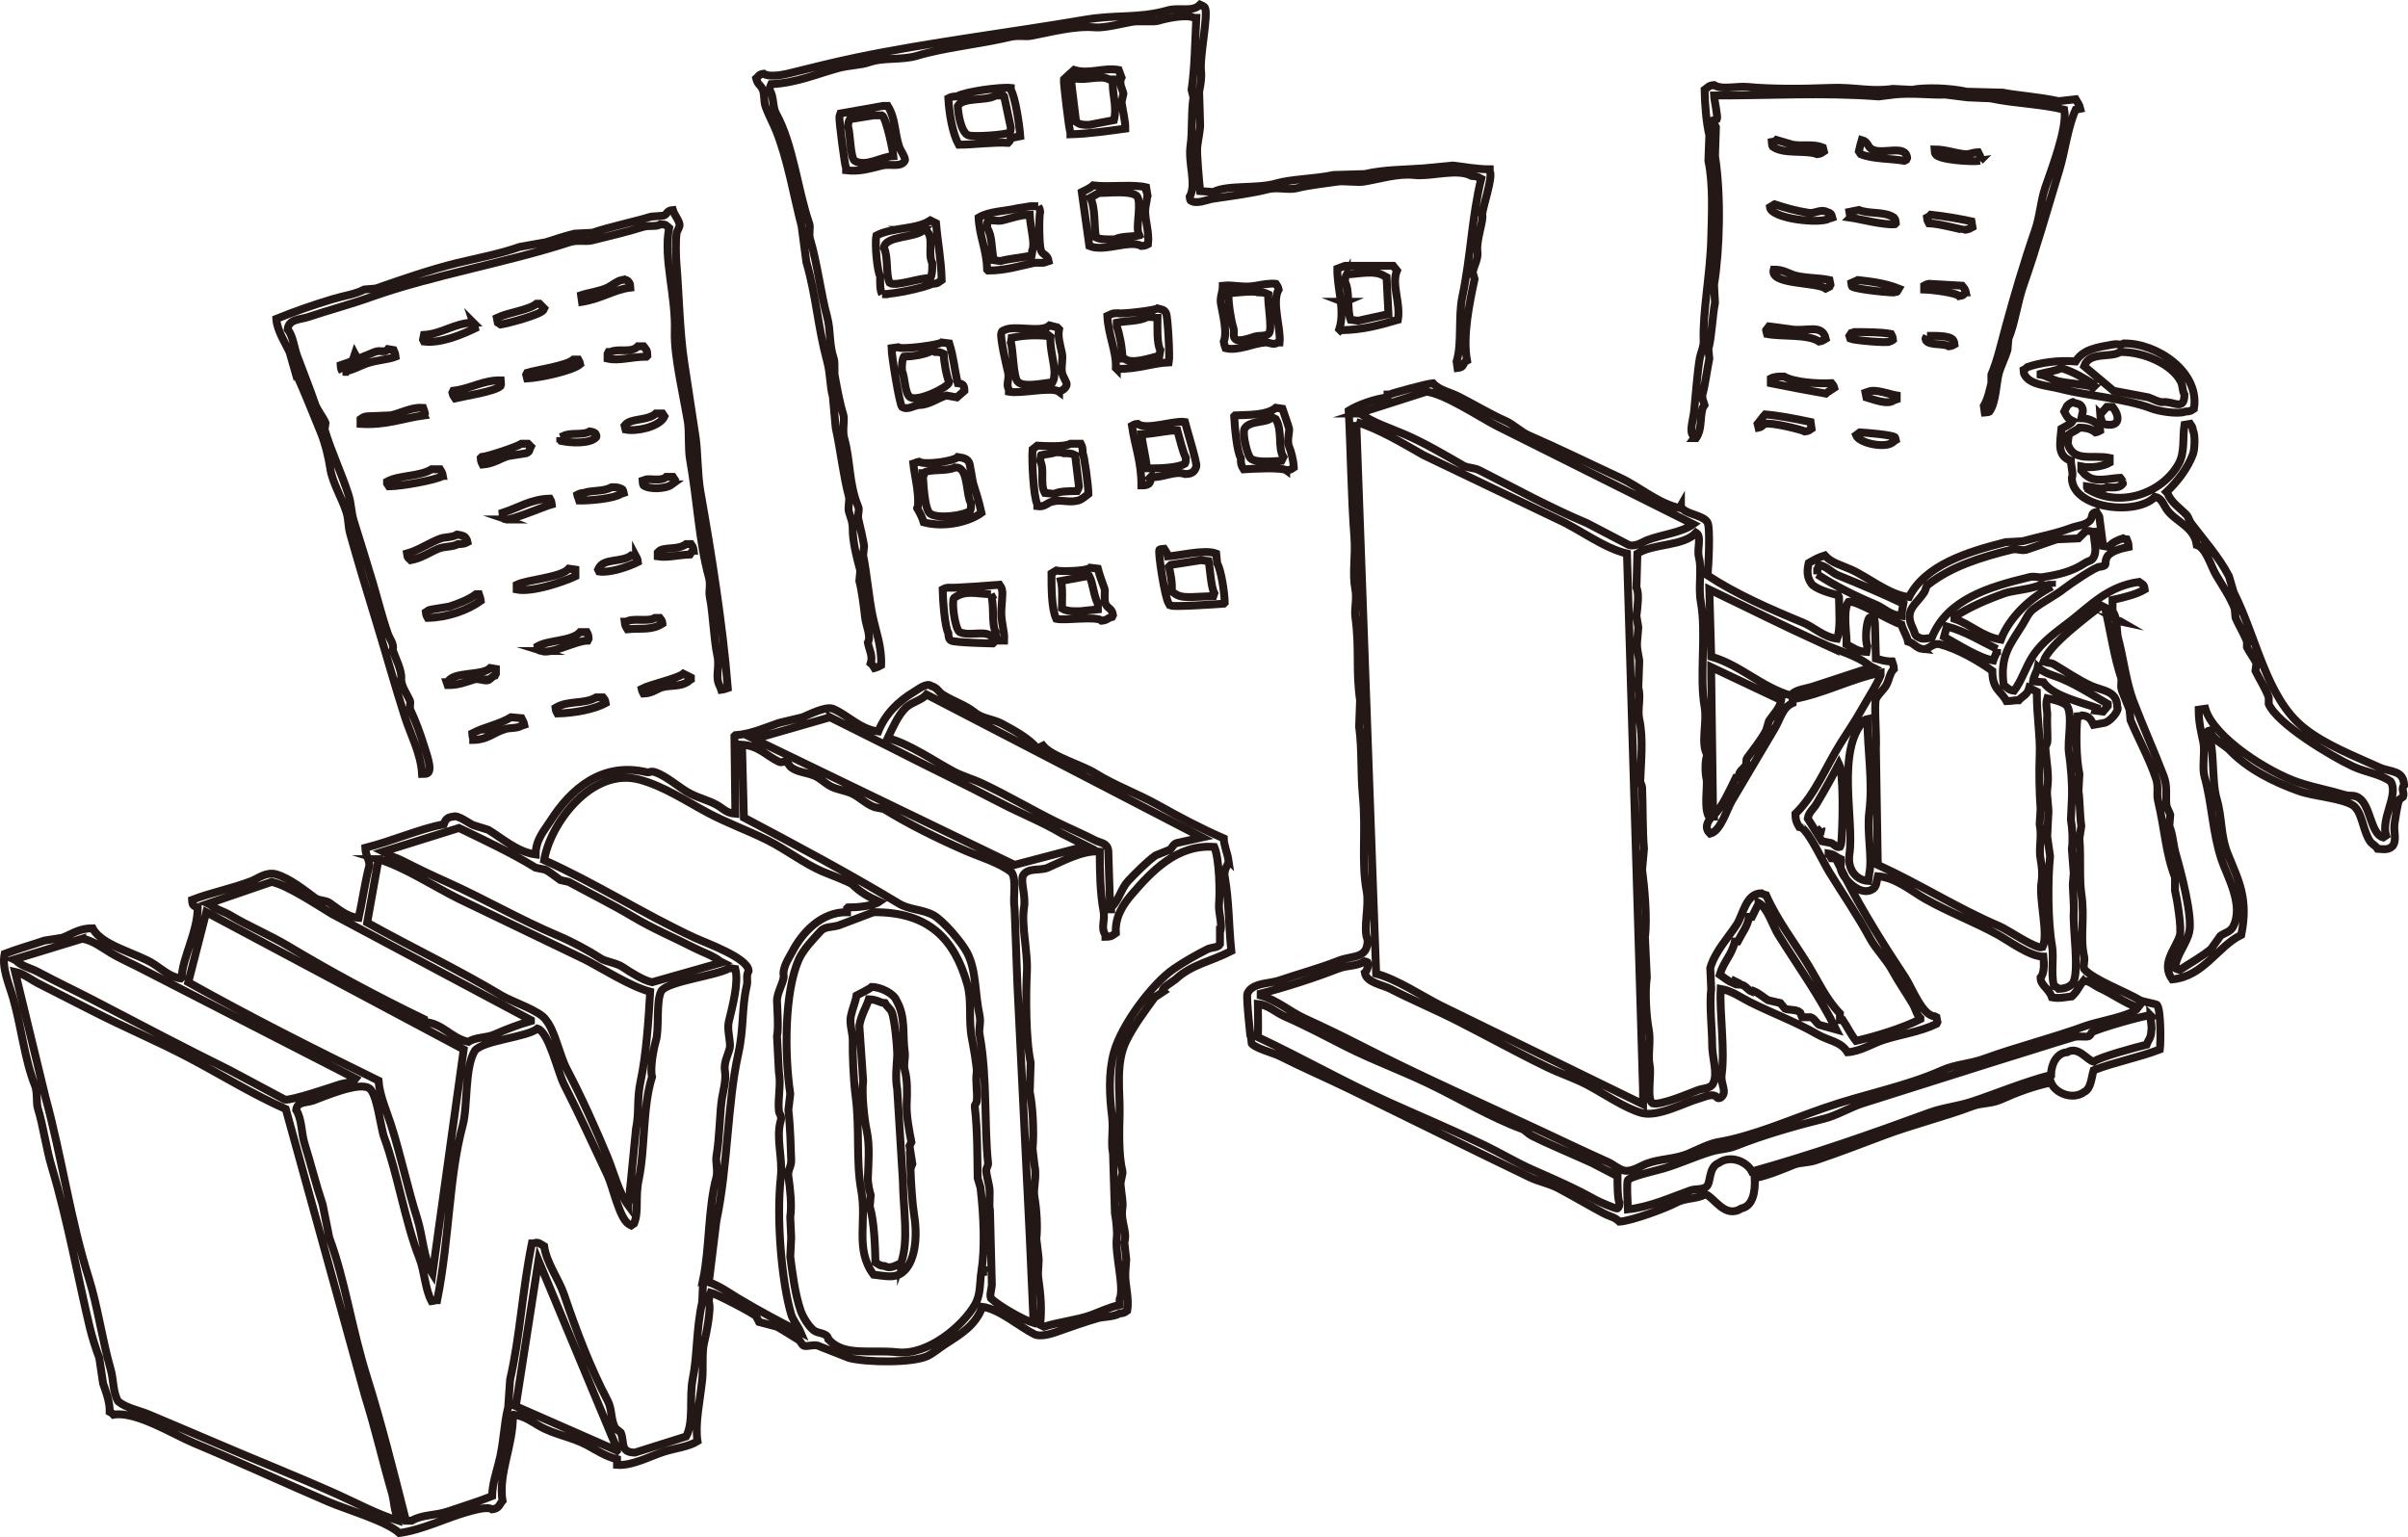 <?xml version="1.0" encoding="UTF-8"?><svg id="_レイヤー_2" xmlns="http://www.w3.org/2000/svg" viewBox="0 0 305.29 194.92"><defs><style>.cls-1{fill:none;fill-rule:evenodd;stroke:#231815;stroke-miterlimit:10;}</style></defs><g id="_レイヤー_1-2"><path class="cls-1" d="m97.07,13.55c.35.98.96,2.1,1.32,3,1.52,3.76,2.28,8.49,3.24,12.12.2,1.52.4,3.04.6,4.56,1.23,4.16,1.43,8.11,2.64,12.6.44,1.61.35,3.23.72,4.44.12,1.32.24,2.64.36,3.96.68,3.16.93,5.89,1.68,8.76.12.44-.16,1.4,0,1.92.2.69.49,1.26.48,2.16-.02,1.59.57,3.91.96,5.28-.04.44-.08.88-.12,1.32.33,1.25.57,3.25.72,4.56.12,1.11.81,2.47.36,3.24.12.83.68,1.69.36,2.64.21.17.34.37.48.6.37-.1.57-.21.84-.36.1-2.35-.66-4.24-1.08-6.24-.47-2.22-.73-5.44-1.2-7.68.04-.4.08-.8.12-1.2-.21-1.25-.42-2.05-.72-3.36-.14-.61.16-1.18,0-1.56-1.24-2.94-.98-5.82-1.8-8.76-.28-.99.1-2.34-.12-3-.42-1.29-.78-3.26-1.08-4.92-.09-.49.04-1.69-.12-2.16-.63-1.84-.37-3.56-.84-5.28-.82-3.02-1.27-6.91-2.16-9.84-.23-.75.09-1.45-.12-2.04-1.47-4.23-2.02-9.99-4.2-13.92-.48-.87-.25-2.21-.84-3,.07-.46.11-.39.24-.72,3.14-.13,5.91-1.34,8.52-2.04,1.34-.36,2.8-.36,3.84-.72,1.9-.67,4.15-.25,6.12-.84,3.48-1.05,7.81-1.44,11.88-2.4.93-.22,1.83,0,2.52-.12,2.51-.46,5.5-1.31,8.16-1.08,1.21.11,3.65-.54,4.8-.72.8-.12,2.66.06,3.24-.12.96-.3,3.57-.87,4.56-.36h.24c-.16,3.24-.2,6.42-.6,9.12.08.32.16.64.24.96-.3,1.9-.12,4.39-.36,6-.36,2.4.81,4.97-.12,6.6.03.27.04.35.12.48.78.51,2.04-.11,2.88-.24,2.15-.32,4.85-.66,6.96-1.2,1.15-.29,2.58.14,3.6-.12,1.56-.4,3.53-.59,5.16-.84.8-.12,2.57.13,3.36,0,1.84-.29,4.28-1.07,6.36-.84,2.25.25,5.43-.9,7.32.12.68.03.78.15,1.2.36-1.18,4.77-1.31,9.85-2.4,15-.52,2.48-.02,5.96-.72,8.16.04.28.08.56.12.84.98-.11.52-.62,1.2-.96-.57-3.06.32-7.38.96-10.32-.08-.28-.16-.56-.24-.84.14-.83.73-1.72.6-2.64-.2-1.39.86-4.18.6-4.68.07-1.02,1.42-4.83.96-5.52v-.24c-1.6,0-3.49-.34-4.68-.48-1.24.12-2.48.24-3.72.36-2.38.18-4.93.14-7.44.72-1.32.04-2.64.08-3.96.12-2.23.49-5.37.51-7.32,1.08-2.4.7-6.15.14-7.92,1.08-.56-.04-1.12-.08-1.68-.12-.11-1.16-.46-4.78-.36-5.64.1-.83.42-2.35.36-2.88-.04-1.36-.08-2.72-.12-4.08.18-.92.33-1.81.24-2.64-.21-1.82.98-7.25.48-8.04-.18-.19-.34-.25-.6-.36-1,1.02-2.6.3-4.08.72-3.78,1.07-6.46.5-10.56,1.2-9.56,1.63-19.89,2.89-29.04,4.8-2.96.62-5.83,1.35-8.64,2.04-.85.21-2.47.42-3,0-.67.09-.58.28-.96.6.2.77.46.76.72,1.2.43.72.18,1.58.48,2.4Z"/><path class="cls-1" d="m141.83,8.87c-1.96-.34-3.74.59-5.64,0-.45.41-.89.77-1.32,1.2-.04.26.64,6.3.84,6.72v.24c2.46-.07,4.91-.45,6.96-.72.01-.94-.31-2.19-.48-3.36.08-.36.16-.72.24-1.08-.08-.45-.64-1.3-.24-2.04-.12-.32-.24-.64-.36-.96Zm-.6,6.36c-1.04.2-2.08.4-3.12.6-.86.03-1.24-.05-1.68-.36-.2-1.64-.4-3.28-.6-4.92.04-.16.08-.32.12-.48.27-.03.35-.04.48-.12,1.24.29,3.1-.47,4.2.12h.48c-.21,1.51.57,3.39.12,5.16Z"/><path class="cls-1" d="m214.79,55.55h.24c.79-1.18.43-2.27.84-3.84.08-.12.16-.24.24-.36-.07-.31-.41-.84-.24-1.44.3-1.08.56-3.08.84-4.44-.04-.4-.08-.8-.12-1.2.43-1.57.51-4.21.84-5.88-.04-.76-.08-1.52-.12-2.28.72-4.48.9-11.36.12-16.32.04-1.24.08-2.48.12-3.72-.05-.16-.35-.27-.24-.72v-.12c.12-.04.24-.08.36-.12.15-.33-.33-2.37-.36-3,6.87.02,13.87-.42,20.88.12.64-.08,1.28-.16,1.92-.24,2.3-.26,5.01.1,6.48,0,.96.12,1.92.24,2.88.36.96.04,1.92.08,2.88.12,3.07.66,6.46.7,9.36,1.44.44,2.33-1.71,7.78-2.4,9.84-.65,1.97-.65,3.59-1.32,5.52-1.36,3.92-2.62,8.2-3.72,12.24-.61,2.24-1.02,4.15-1.8,6v1.08c-.22.87-.44,2.02-.96,2.88.04.28.08.56.12.84.3-.02.45-.03.6-.12.86-1.26.83-3.59,1.2-4.92.23-.81.81-1.98,1.08-2.88.04-.48.08-.96.12-1.44.78-1.8,1.16-4.68,1.92-6.84,1.62-4.58,3.03-9.62,4.56-14.64.67-2.2,1.04-5.35,2.04-7.56.2-.04.4-.08.6-.12-.12-.52-.37-.79-.6-1.2-.72.08-1.44.16-2.16.24-2.56-.56-5.2-.71-7.08-1.08-1.52-.04-3.04-.08-4.56-.12-2.13-.47-5.23-.57-6.96-.24-.8-.04-1.6-.08-2.4-.12-2.92.42-4.85-.26-8.04-.12-3.64.15-7.48.15-10.32-.12-1.54-.15-3.29.41-4.32-.24-.74.06-.75.3-1.2.6.03,1.85.23,4.28.6,5.76-.04,1.08-.08,2.16-.12,3.24.65,3.05.43,7.01.36,9.84-.11,4.51-1.1,9.29-.96,13.08.02.66-.4,1.58-.48,2.04-.32,1.88-.51,4.58-.72,6.72-.09.97-.57,2.46-.24,3,.08.16.16.32.24.48Z"/><path class="cls-1" d="m121.31,12.23c-.57,0-.76.07-1.08.24.12,2.03.54,4.47,1.32,5.88,1.84,0,4.42-.35,6.24-.24.23-.26.26-.15.36-.6.4-.08.8-.16,1.2-.24-.09-1.3-.63-5.02-1.2-5.88v-.24c-1.28-.14-5.78.46-6.84,1.08Zm6.72,4.56c-.49.32-4.58.61-5.28.36-.93-.38-1.31-2.87-1.32-3.72.72-1.16,3.64-.58,4.8-1.32h.96s.08.08.12.12c.28,1.32.56,2.64.84,3.96-.02.3-.03.45-.12.6Z"/><path class="cls-1" d="m111.83,20.99c1.03-.26,2.39.28,2.88-.6.19-.31-.58-1.35-.72-1.8-.61-1.93-.43-3.51-1.44-5.16h-.6c-1.8.32-3.6.64-5.4.96-.04.12-.08.24-.12.36-.11.34.7,6.38.84,6.6v.24c1.68.2,2.91-.19,4.56-.6Zm-4.08-5.88c1-.16,2-.32,3-.48h1.08c.51.25,1.4,4.55,1.44,5.16-1.54.07-3.51,1.45-4.92.6-.56-.39-.56-3.72-.84-4.32.02-.54.08-.65.24-.96Z"/><path class="cls-1" d="m231.23,19.19c-.04-.16-.08-.32-.12-.48-1.26-.5-2.47-.14-3.84-.36-.68-.2-1.36-.4-2.04-.6-.25.28-.18.15-.6.24.02.3.03.45.12.6,1.41,1.02,4.12.39,5.64.96.54-.07.51-.15.84-.36Z"/><path class="cls-1" d="m241.67,20.27c.04-.08.08-.16.12-.24-.16-1.78-3.08-.37-4.44-1.08-.61-.32-.49-.98-1.32-1.2-.12.39-.23.9-.36,1.44.08.12.16.24.24.36,1.58.64,3.75.53,5.52.84.08-.04.16-.08.24-.12Z"/><path class="cls-1" d="m251.03,20.39s.08-.08.12-.12c-.07-.53-.18-.59-.36-.96-.82.03-1.06.3-1.68.24-1.28-.12-2.41-.59-3.84-.6.02.3.03.45.12.6.39.73,4.59,1,5.64.84Z"/><path class="cls-1" d="m145.43,24.47c-.04-.24-.08-.48-.12-.72-1.77-.42-4.66.02-6.72-.24-.37.36-.96.59-1.44.84.32,2.28.64,4.56.96,6.84,1.92.81,5.13-.84,6.6,0,.5-.03.55-.09.84-.24.17-1.54-.38-2.92-.36-4.2.01-.81.39-1.86.24-2.28Zm-1.08,5.16v.24c-.62.15-2.18.05-3,.48-.88.02-1.86.04-2.4-.24-.28-1.54-.04-3.72-.72-5.04.36-.2.72-.4,1.08-.6,1.27.02,3.89-.34,4.8.36.7.77-.14,3.9.24,4.8Z"/><path class="cls-1" d="m231.95,27.71c.12-.04.24-.08.36-.12-.12-.51-.26-.58-.72-.72-.75-.4-1.48.25-2.28.12-1.7-.27-2.91-.62-4.32-1.08-.2.12-.4.24-.6.36.17,1.46,6.29,2.16,7.56,1.44Z"/><path class="cls-1" d="m131.63,26.15h-.96c-.52.08-1.04.16-1.56.24-1.77.42-3.72.39-5.04,1.2.09,2.34,1.04,4.12,1.08,6.6.04.04.08.08.12.12,2.29-.02,3.93-.58,5.76-.96.53-.11,1.18.08,1.56-.12.12-.04.24-.08.36-.12-.15-.87-.69-.71-.96-1.32-.28-.63-.27-4.52-.12-4.92-.05-.45-.09-.44-.24-.72Zm-.72,5.52c-.04.24-.08.48-.12.72-1.1.27-3,.42-3.96.72-.28-.04-.56-.08-.84-.12-.32-1.51-.18-3.14-.84-4.08,0-.38,0-.75.12-.96.28-.11,1.19.15,1.8,0,1.18-.29,2.25-.7,3.48-.72.07,1.54.68,3.53.36,4.44Z"/><path class="cls-1" d="m37.43,47.15c1.13,2.38,2.23,5.26,3.24,7.68.56,1.35,1.04,3.39,1.2,4.56.24,1.75,1.52,3.86,2.04,5.52.33,1.06.19,1.73.48,2.76,1,3.55,2.05,7.06,3.24,10.92,1.22,3.95,2.4,8.24,3.72,12.36.7,2.19,2.01,4.57,2.16,7.2.33,0,.55-.02.72-.12.62-.45-.2-2.56-.48-3.48-.44-1.43-1.07-3.16-1.68-4.44-.24-.51.06-.91-.12-1.32-.26-.61-1.16-1.86-1.08-2.76.09-1.01-.75-2.61-1.08-3.6.21-.77-.36-1.36-.6-2.04-.77-2.19-1.29-4.36-1.92-6.48-.8-2.71-1.7-5.53-2.4-7.8-.4-1.29-.3-2.19-.72-3.48-.87-2.65-2.2-5.5-3-8.16.04-.28.08-.56.12-.84-.26-.67-1.06-1.64-1.32-2.4-.75-2.18-1.54-4.1-2.28-6.12-.41-1.13-.51-2.49-1.2-3.36.14-1.31,1.56-1.2,2.64-1.56,2.44-.82,5.31-1.59,7.92-2.52,7.75-2.76,17.11-4.33,25.2-6.96,1-.33,2-.01,2.88-.24,1.75-.45,4.39-1.05,6.36-1.68.85-.27,1.72.03,2.28-.36.77.03.69.16,1.08.48-.75,3.96.87,8.42.72,13.2-.09,3.07,1.07,7.82,1.68,11.52.15.94.03,3.37.24,4.56.95,5.35,1.13,10.31,2.4,15,.29,1.06-.05,1.69.12,2.52.43,2.1.49,5.22.96,7.44.34,1.59-.38,2.68.36,3.96.04.12.08.24.12.36.48-.06.47-.13.84-.24-.64-8.05-2.1-17.16-3.48-24.96-.36-2.02-.34-5.2-.6-6.84-.49-3.12-.99-6.6-1.44-9.48-.58-3.68-.7-9.22-.96-12.12-.12-1.35-.15-3.43,0-4.32.04-.23.44-.74.36-1.08-.15-.68-.61-1.06-.84-1.8-.86.08-.64.52-1.2.72-.52.04-1.04.08-1.56.12-2.32.7-5.13,1.26-7.44,2.04-.76.04-1.52.08-2.28.12-1.19.29-2.48.72-3.6,1.08-1.12.2-2.24.4-3.36.6-2.5.89-5.28,1.4-7.92,2.04-3.36.81-7.22,2.16-10.32,3.24-.48.04-.96.08-1.44.12-1.18.61-2.52.77-3.96,1.2-2.53.76-4.84,1.57-7.2,2.52.1,1.5,1.12,3.02,1.68,4.2.24.84.48,1.68.72,2.52Z"/><path class="cls-1" d="m234.59,27.59c1.08.15,4.21.97,5.64.84.04-.04.08-.08.12-.12-.04-.43-.05-.49-.24-.72-1.17-.81-3.08-.42-4.44-.96-.4.08-.8.16-1.2.24.04.24.08.48.12.72Z"/><path class="cls-1" d="m249.95,28.07c-1.72-.36-3.31-.64-5.16-.84-.16.19-.25.24-.48.36.05.45.09.44.24.72,1.26.03,4.37.87,4.44.84.61-.04.69-.16,1.08-.36-.04-.24-.08-.48-.12-.72Z"/><path class="cls-1" d="m111.83,37.31c1.72-.02,5.35-.85,6.36-1.32.77-.03.77-.19,1.2-.48-.07-2.64-.51-4.76-.72-7.2-.24-.12-.48-.24-.72-.36-1.82,1.2-4.81.84-6.84,1.92-.23,1.11.12,4.55.48,5.16-.02.85-.03,1.76.24,2.28Zm5.28-8.16c.23.05.24.05.36.12.98.86.11,2.86.72,4.08.02.77,0,1.47-.24,1.92-1.38-.07-4.38,1.12-5.16.6-.51-1.09-.16-3.31-.72-4.44.14-1.6,4-1.21,5.04-2.28Z"/><path class="cls-1" d="m169.91,41.87c2.89-.03,4.95-.64,7.32-1.32.36-2.16-.85-4.49-.12-6.24-.16-.2-.32-.4-.48-.6h-6.12c-.32.12-.64.24-.96.36-.05,2.48,1.03,5.24.24,7.68.04.04.08.08.12.12Zm.84-7.08c1.48-.04,3.57-.6,4.8.24.08.04.16.08.24.12.08,1.56.16,3.12.24,4.68-1.28.28-2.56.56-3.84.84-.32-.04-.64-.08-.96-.12-.48-1.26-.08-3.78-.72-4.8.02-.54.08-.65.24-.96Zm-.24,3.48c-.21.09-.16.08-.36,0h.36Z"/><path class="cls-1" d="m227.15,34.79c-.65-.26-1.17-.6-2.28-.6-.53,1.95,5.33,1.53,6.6,2.4.16-.08.32-.16.48-.24.04-.08.08-.16.12-.24-.04-.2-.08-.4-.12-.6-1.29-.3-3.53-.21-4.8-.72Z"/><path class="cls-1" d="m78.83,35.51c-.6.12-1.29.71-1.8.96-.95.46-2.4.64-3.36.96.04.28.08.56.12.84,2.45-.38,4.1-1.57,6.12-1.8-.02-.3-.03-.45-.12-.6-.19-.29-.39-.48-.96-.36Z"/><path class="cls-1" d="m240.59,36.83c.04-.08.08-.16.12-.24-1.62-.65-3.45-.89-5.16-1.08-.21.13-.64.26-.84.36.03.27.04.35.12.48.65.38,5.35.83,5.52.72.28-.17.07.04.24-.24Z"/><path class="cls-1" d="m160.31,43.43c.68-.07,1.12.41,1.68,0h.24c.18-1.82-1.03-5.15-.12-6.72-.1-.44-.17-.42-.36-.72-.62-.09-1.74.09-2.52.24-1.64.31-2.79-.16-4.2,0,0,.85-.38,1.44-.24,2.28.22,1.29.85,3.64.36,4.8.06.48.13.47.24.84,1.57.37,3.33-.56,4.92-.72Zm-.84-6.36c.63,0,.96.05,1.32.24-.09,1.15.52,4.25.12,4.92-.29.48-1.35.27-1.92.48-.5.18-1.78.61-2.28.36-.53-.38-.13-.84-.36-1.56-.27-.84-.64-2.99-.6-4.32.79-.06,3.26-.36,3.72-.12Z"/><path class="cls-1" d="m249.23,37.07c-.05-.23-.05-.24-.12-.36-.13-.26-.21-.27-.36-.48-1.4-.08-2.8-.16-4.2-.24-.38.08-.35.11-.6.24v.48c1.07.03,4.08.41,4.44.84.61-.09.49-.2.84-.48Z"/><path class="cls-1" d="m68.03,38.51c-1,.82-3.55,1.09-5.04,1.8.04.2.08.4.12.6.12.08.24.16.36.24.83-.12,4.89-1.19,5.4-1.8.04-.08.08-.16.12-.24-.2-.2-.4-.4-.6-.6h-.36Z"/><path class="cls-1" d="m141.59,46.79c2.95-.01,4.35-.74,6.6-.84.14-.7-.13-5.83-.36-6.24-.22-.48-.56-.45-1.08-.6-.44.28-4.75.76-5.04.6-.79,0-.84.16-1.32.36.12,2.45,1.19,4.56,1.08,6.6.04.04.08.08.12.12Zm0-5.88c1.01-.22,3.01-.17,3.84-.72.4,0,.85-.01,1.08.12h.24c-.01,1.18-.09,3.35.36,4.08-.04.24-.08.48-.12.72-1.15.28-3.52,1.14-4.44.36h-.24c-.05-1.52-.36-3.05-.72-4.08v-.48Z"/><path class="cls-1" d="m59.99,40.91c-2.39.05-3.89,1.41-6.24,1.56-.04.2-.08.4-.12.6.04.08.08.16.12.24,2.23.26,4.98-.96,6.48-1.68-.05-.23-.05-.24-.12-.36-.04-.12-.08-.24-.12-.36Z"/><path class="cls-1" d="m134.27,49.67c.45-.16.79-.39.96-.84.1-.32-.51-1.02-.6-1.68-.11-.78.17-1.61,0-2.4-.24-1.11-.54-2.01-.36-3-.08-.08-.16-.16-.24-.24-.32-.08-.64-.16-.96-.24-1.09,1.01-4.4-.11-5.76.6-.34.16-.2.02-.36.36-.19.56.68,4.28.84,4.92.24.94-.3,1.53.12,2.28v.24c1.6.29,5.45-.68,6.36,0Zm-6-6.84c1.49-.3,2.85-.38,4.44-.24v-.24c.16.12.32.24.48.36-.16,1.35.64,3.92.48,4.8-.02.54-.08.65-.24.96-1.19.13-3.52.67-4.32,0-.67-.36-.66-4.35-.96-5.04.04-.2.08-.4.12-.6Z"/><path class="cls-1" d="m223.91,41.87c.04.16.08.32.12.48,1.88.36,5.19-.01,6.6.96.46-.08.53-.18.84-.36-.44-1.97-2.54-.83-4.44-1.2-.92-.12-1.84-.24-2.76-.36-.11.14-.24.34-.36.48Z"/><path class="cls-1" d="m239.63,43.31c.25-.12.18-.11.36-.24-.05-.45-.09-.44-.24-.72-1.28-.25-3.2-.24-4.68-.24-.12.07-.12.07-.36.12-.08.12-.16.24-.24.36.04.12.08.24.12.36.48.19,4.61.59,5.04.36Z"/><path class="cls-1" d="m244.31,42.59c-.15.3-.27.27-.12.6.44.64,2.22.31,2.88.72.45-.05.44-.09.72-.24-.03-.27-.04-.35-.12-.48-.38-.73-2.59-.58-3.36-.6Z"/><path class="cls-1" d="m116.63,51.35c1.17-.02,2.34-.91,3.36-1.2.44.08.88.16,1.32.24.32-.28.64-.56.96-.84-.02-.74-.18-.87-.84-.96-.48-2-.5-3.18-1.08-5.04-.32-.04-.64-.08-.96-.12-.36.31-5.16.96-5.52.6-.28.04-.56.08-.84.12.02,1.1,1,7.02,1.32,7.44.74.48,1.5-.22,2.28-.24Zm-2.04-6.12c1.1-.04,2.63-.25,3.48-.72.27.03.35.04.48.12.57,0,.76.07,1.08.24.03.81.38,2.97.72,3.6-.15.66-3.93,2.48-4.92,1.92-.75-.4-.68-2.59-1.08-3.36-.02-.74.01-1.37.24-1.8Z"/><path class="cls-1" d="m263.15,45.83c-2.2-.18-4.48.15-6.12.72-.21.16-.21.23-.48.36.02.3.03.45.12.6.72,1.33,2.81,1.35,4.56,1.8,3.64.94,8.12,1.18,11.64,2.52.85.32,3.29.73,4.2.36.67-.02.71-.12,1.08-.36.78-4.68-4.7-8.34-8.88-8.28-.51.29-.74.01-1.32.12-2.13.38-3.84.62-4.8,2.16Zm2.28,3.24c-1.42-.38-3.17-.44-4.44-.72-.75-.17-1.51-.71-2.28-.84v-.12c.71-.2,1.93-.34,2.64-.72,1.72.57,2.74,1.23,4.08,2.04v.36Zm3.36-4.44c3.11-.02,6.57,1.6,7.68,3.72.3.57.18,1.15.48,1.68-.03,2.16-1.38.81-2.76.96-.45.05-1.3-.43-1.8-.6-1.48-.28-2.96-.56-4.44-.84-1.24-1.04-2.48-2.08-3.72-3.12.65-1.91,3.41-1.01,4.56-1.8Z"/><path class="cls-1" d="m80.87,43.91c-.81.92-2.45.22-3.48.72h-.24c-.04.08-.08.16-.12.24v.6c1.44.33,3.04-.24,4.92-.24.04-.04.08-.08.12-.12-.01-.81-.17-.77-.48-1.2h-.72Z"/><path class="cls-1" d="m43.43,47.15c1.14-.13,2.17-.76,3.12-1.08,1.3-.44,2.62-.46,3.6-.84-.05-.45-.11-.54-.24-.84-.24-.04-.48-.08-.72-.12-.41.55-.97.06-1.68.36-1.29.54-2.99,1.24-4.32,1.68.03.5.08.55.24.84Z"/><path class="cls-1" d="m44.99,44.87c-.04.12-.08.24-.12.36.04-.04.08-.08.12-.12.21-.11.11-.03,0-.24Z"/><path class="cls-1" d="m72.71,45.59c-.93.81-4.72,1.32-5.88,1.68-.04.08-.08.16-.12.24.04.16.08.32.12.48,1.64-.09,5.74-.96,6.72-1.8-.08-.38-.11-.35-.24-.6h-.6Z"/><path class="cls-1" d="m232.55,49.19c-.12-.41-.16-.33-.36-.6-1.78.09-4.66-.09-6-.84-.72-.02-1.27.02-1.68.24v.6c2.42.48,4.44.88,6.96,1.32.29-.26.77-.5,1.08-.72Z"/><path class="cls-1" d="m57.35,49.79c.1.44.17.42.36.72,1.2-.29,5.07-.87,5.76-1.56.1-.2.02-.31,0-.72-2.24-.03-3.75,1.05-6,1.32-.04.08-.08.16-.12.24Z"/><path class="cls-1" d="m304.79,99.59c-.03-1.97-1.73-1.65-3.12-2.28-3.33-1.51-6.9-2.88-9.6-5.04-4.75-3.81-5.95-11.36-8.88-17.16-.2-.68-.4-1.36-.6-2.04-1.26-2.44-3.21-4.61-4.8-6.72-.24-.32-.32-.79-.6-1.08-.81-.84-1.96-1.57-2.4-2.76-.04-.04-.08-.08-.12-.12,1.33-1.25,2.67-2.96,3.36-4.8.23-.62.29-2.49,0-3-.07-.54-.15-.51-.36-.84-.24.04-.48.08-.72.12-.25,1.6.07,3.48-.72,4.92-2.05,3.74-7.44,5.7-11.52,3.24-.04-.08-.08-.16-.12-.24v-.12c.7.08,1.84.51,2.52.12.98.05,1.67.09,2.04-.48.09-.08.01,0,0-.12-.12-.41-.16-.33-.36-.6-1.34.06-3.09.63-4.2-.24-.35-.19-.46-.46-.72-.72v-.48c1.26.26,2.86-.05,3.6-.48v-.6c-2.05-.44-4.51.58-5.28-1.68-.11-.19.13-1.23.12-1.32.43-.32.94-.48,1.32-.84.94,0,1.52.19,2.04.6.37-.08.35-.11.6-.24-.06-1-1.38-1.55-2.4-1.56.09-.49.31-.94.12-1.32-.27-.63-.63-.42-1.2-.72-.33.12-.5.26-.72.48-.12.24-.24.48-.36.72.32.62.43.89,1.08,1.2-.23.39-1.06.73-1.44.96-.15,1.76-.61,3.44,1.2,4.08.03.8.34,1.72.12,2.16,0,3.87,8.16,4.89,10.56,2.4.85.21,1.01.92,1.44,1.56,1.06,1.59,3.54,2.22,3.84,4.56,1.18.37,1.8,2.69,2.4,3.72.75,1.27,1.84,2.88,2.4,4.32.04.4.08.8.12,1.2.37.87,1.11,2.09,1.44,3v.72c.24.52.98,1.51,1.2,2.04-.04.32-.08.64-.12.96.47.97,1.31,2.29,1.68,3.36v.84c1.07,2.52,7.95,6.65,10.68,7.92,1.6.75,3.43.93,4.8,1.92,1.01,1.71-1.27,4.64-.6,6.84-.12.08-.24.16-.36.24-1.62-.4-1.58-4.1-3.12-5.04-.67-.41-1.06-.13-1.8-.36-1.87-.57-3.79-.91-5.76-1.56-3.83-1.27-10.78-5.65-11.88-9.36-.28.04-.56.08-.84.12,0,1.7.35,2.93.6,4.2.22,1.1-.17,3.15.12,4.2.99,3.55,1.02,7.09,2.16,10.56.71,2.15,2.97,5.92,1.44,8.64-.31.55-1.04.71-1.56,1.08-.4.56-.8,1.12-1.2,1.68-1.26,1.02-2.55,1.72-3.96,2.64-.37-.08-.35-.11-.6-.24.2-1.75,1.42-2.95,1.8-4.56.47-1.96-1.09-7.79-1.68-9.84-.38-1.31-.38-2.53-.84-3.6.04-.48.08-.96.12-1.44-.07-.27-.44-.87-.48-1.2-.15-1.2.17-2.34-.36-3.72-1.22-3.17-2.61-6.25-3.84-9.48-.92-2.4-1.32-5.77-1.92-7.92-.27-.97-.03-2.62-.72-3.48v-1.44c1.49-.32,3.04-.71,4.08-1.32-.09-.72-.29-.63-.72-.96-3.9.53-6.16,2.98-8.64,4.92-1.75,1.36-3.58,2.58-4.8,4.44-.92,1.39-1.43,3.17-2.4,4.44-.73-.09-.86-.4-1.32-.72-.51-3.78.85-5.16,2.4-7.68.41-.66.73-1.46,1.32-1.92,1.25-.98,2.71-1.66,3.96-2.64.62-.49,4.11-2.9,4.56-2.76,1.09-.19.42-.37.84-1.2.37-.74,1.8-1.13,2.76-1.32-.03-.56-.1-.61-.24-.96-.27-.03-.35-.04-.48-.12-.67.21-1.41.56-1.8,1.08-.24-.04-.48-.08-.72-.12-.16-1.24-.32-2.48-.48-3.72-.14-.33-.22-.29-.36-.6-.71.17-.43.42-.72.96-.45.72-1.65.75-2.52,1.08-1.88.72-4.2,1.14-6.12,1.68-.72.04-1.44.08-2.16.12-4.87,1.23-10.19,2.9-12.24,6.96-2.44-.23-5.29-2.58-7.32-3.48-1.23-.55-2.54-.86-3.36-1.8-.89.28-1.25.51-2.04.96-.21.89-.27,1.79.36,2.64.53.67,2.44,1.23,3.36,1.44.04.08.08.16.12.24.01,1.67.23,4.01-.24,5.28-1.71-.2-2.94-1.47-4.32-2.04-4.18-1.72-8.5-3.61-12.12-6,.15-1.11.38-6.17,0-6.72-.53-.87-2.38-.98-3.12-1.68-.38-.21-.06-.15-.24-.36v-.12c-.07.12-.07.13-.12.36-2.75-.57-5.18-2.74-7.56-3.84-4.03-1.87-7.77-3.72-11.64-5.4-.95-.41-1.9-1.36-2.88-1.8-2.1-.94-4.04-2.13-6-3.12-1.13-.57-2.45-.79-3.24-1.68-.67.04-5.35,1.31-5.52,1.44h-.24v.36c-1.55.17-3.77.95-4.92,1.68.27,4.94.32,10.76.72,16.08.18,2.41-.28,4.46.12,6.6.23,1.23-.14,2.48,0,3.48.56,4.11.04,6.66.6,10.56-.04,1.12-.08,2.24-.12,3.36.41,3.04.18,5.7.48,8.88.41,4.3-.22,8.3.48,12,.36,1.89-.5,4.8.12,6.12.04,2.48-1.93,1.98-3.6,2.64-2.55,1.01-5.08,1.67-7.56,2.52-1.07.37-2.6.33-3.48.96-.27.16-.47.43-.6.72-.19.43.46,6.21.48,6.24.35.66,2.8,1.28,3.6,1.68,2.97,1.5,6.01,2.8,9.12,4.32,7.51,3.67,14.98,7.4,22.56,11.04,1.28.62,2.45.76,3.72,1.44,1.79.96,3.87,2.18,5.64,3.12.89.47,1.39.46,2.04,1.08,1.54-.09,5.94-1.72,7.2-2.4,1.21-.65,2.62-.44,3.72-1.08,1.11.41,2.46,3.15,4.56,1.8,1.42-.31,1.76-2.01,1.68-3.84,1.64-.32,3.5-1.1,4.92-1.68.88-.36,1.72-.21,2.88-.6,2.66-.89,5.89-2.13,8.52-3.12,3.77-1.42,7.68-2.36,11.28-3.72,1.2-.45,2.38-.29,3.6-.84,1.96-.89,4.28-1.75,6.36-2.16.54,1.36,2.75,2.26,4.2,1.2.88-.43.9-1.75,1.2-2.76,2.61-1.02,5.69-1.6,8.4-2.64.11-.74.15-5.03-.36-5.64-.11-.13-1.86-.42-2.16-.6-1.7-1.04-6-2.63-7.08-3.96-.16-.4.12-1,0-1.56-.57-2.6.12-4.79-.36-8.04-.27-1.79-.04-4.66-.24-6.96.08-.52.16-1.04.24-1.56-.2-1.38-.18-3.3-.36-4.44.04-.72.08-1.44.12-2.16-.43-2.05-.45-5.41-.24-7.32.3-.02.45-.03.6-.12.9.1,1.11.55,1.44,1.2.44-.08.88-.16,1.32-.24.7-.07,2.03-1.61,1.68-2.04-.03-2.04-1.83-2.02-3.24-2.64-1.63-.72-3.32-1.89-4.8-2.76-.39-.23-.89-.13-1.2-.36h-.12c.76-2.17,5.47-5.6,7.32-7.08.16.08.32.16.48.24.7,2.98,1.12,6.1,2.04,8.88.15.46-.12,1.04.12,1.68.26.7.72,1.78.96,2.4.04.44.08.88.12,1.32,1.03,2.44,2.39,4.88,3.24,7.44.34,1.02.04,1.92.24,2.76.86,3.59.97,6.67,2.16,9.72v1.68c.22.89.9,4.87.6,5.76-.61,1.8-2.39,3.51-.96,5.52,4.01-.38,5.76-4.19,8.76-5.64.92-4.59-.3-6.81-1.68-10.2-1-2.45-.71-4.62-1.44-7.08-.68-2.29-.21-6.96-1.2-8.4.2-.29-.03-.12.36-.24.29,1.21,1.77,1.73,2.52,2.52,2.22,2.32,5.44,3.98,8.76,5.16,1.92.68,5.27.86,6.84,1.8,1.2.86,1.22,3.14,2.16,4.56.25.38.71.54.96.96.9.07,1.39.16,1.92-.36.56-.8.07-1.87.24-2.88.11-.64.31-2.31.6-3,.16-.12.32-.24.48-.36.21-.59-.31-.95.12-1.44Zm-44.64-25.2c-2.66,1.33-5.39,3.86-6.48,6.72-2.34-.36-3.87-1.97-5.88-2.64v-.24c1.81-1.21,4.13-2.21,6.36-3,1.04-.37,3.43-.51,4.56-1.08.56.04.75.13,1.08,0h.36v.24Zm-6.96,7.92c-.06.41-.17.79-.36,1.08-.04.12-.08.24-.12.36-1.89-.34-4.6-2.11-6.24-3,.12-.44.24-.88.36-1.32,2.37.64,4.37,1.9,6.36,2.88Zm-9.24-7.2c.23-.35.17-.71.48-.96,2.9-2.28,6.64-3.47,10.56-4.44.78-.19,1.24.18,1.92,0,1.28-.44,2.56-.88,3.84-1.32.92-.04,1.84-.08,2.76-.12.32-.32.64-.64.96-.96.33,0,.55.02.72.12h.24c.03,1.23.49,2.37,0,3.24-.28.5-.61.41-1.08.72-1.66,1.09-3.35,1.49-5.4,1.8-.55.08-.98-.17-1.68,0-5.15,1.25-10.39,2.79-12.36,7.68-.5.06-1.14.24-1.56,0-.68-.28-.52-.54-.84-1.2-1.15-2.35.36-2.91,1.44-4.56Zm-.12,7.2c.75.07,1.19-.86,2.16-.6,2.22.58,4.86,2.1,6.6,3.36,0,2.37,1.06,2.47,1.8,3.84.68-.02,1.2-.15,1.56-.12.52-.58,1.07-.66,1.32-1.56.32.16.64.32.96.48,0,3.43.47,5.56.36,8.16-.08,1.9-.04,4.57.12,6.72-.04.64-.08,1.28-.12,1.92.33,1.63-.15,3.01.12,4.44.19,1.01.26,2.04.12,2.88-.36,2.16.93,6.74.12,8.28-.77.3-4.4-2.21-5.4-2.64-5.38-2.29-10.27-5.44-15.48-7.8-.08-4.92-.16-9.84-.24-14.76.1-1.5-.24-5.6,0-6.24.22-.59,1.02-1.24,1.32-1.8.38-.71.42-1.52.96-2.04-.04-.54-.12-.58-.24-.96-.94,0-1.36-.19-2.04-.36-.04-1.48-.08-2.96-.12-4.44-.03-.5-.08-.55-.24-.84-.27.03-.35.04-.48.12-.39.52-.56,2.84-.24,3.6-.04.24-.08.48-.12.72-1.16-.05-1.7-.56-2.52-.96.07-1.12-.53-4.27.24-5.4.92-.28,5.27,2.48,6.72,2.88.21.78.68,1.42.84,2.16.75.19,1.08.89,1.92.96Zm-13.44-9.48c0-.6.08-.84.24-1.2.95.17,1.61,1,2.4,1.32,2.97,1.2,5.51,2.29,8.28,3.6-.08.44-.16.88-.24,1.32v.24c-1.47-.12-2.17-.99-3.24-1.44-2.74-1.15-5.12-2.35-7.44-3.84Zm.6,8.76c1.96.89,4.52,1.55,6.12,2.88.08.04.16.08.24.12-2.44.8-4.88,1.6-7.32,2.4-1.06.38-2.37.39-3,1.2-3.61-1.01-6.5-3.93-10.08-4.92-.08-2.84-.16-5.68-.24-8.52,4.77,2.28,9.39,4.61,14.28,6.84Zm-9.6,15.36c-.41.7-.97.71-.96,1.68h-.36c-.7,1.42-1.78,3.85-2.76,4.68v.24h-.12c-.08-6-.16-12-.24-18v-.96c2.96,1.4,5.92,2.8,8.88,4.2-.14.98-1.09,1.9-1.56,2.64-.12.4-.24.8-.36,1.2-.67,1.25-1.65,2.46-2.4,3.48-.2.27-.06.73-.12.84Zm-6-26.28c.4,1.54-.1,3.8.24,5.64.74,4.03-.21,9.41.48,13.32.36,2.05-.54,4.64.36,6.12-.29.43-.32,2.12-.12,3,.21.9-.46,4.08.48,5.04-.27.36-.59.94-.36,1.44.13.31.17.27.36.48,1.35-.35,2.08-3.08,2.76-4.2,1.8-3.04,3.6-6.08,5.4-9.12.71-1.17.97-2.67,2.28-3.24v-.48c3.87-.66,7.45-2.64,11.16-3.36v.12c.19.31-1.95,3.71-2.28,4.32-.84,1.53-1.86,2.99-2.76,4.44-1.96,3.13-3.22,6.49-5.76,9,0,.86.18,1.18.48,1.68.24.02.02.1.24,0,1.15.84,2.74,4.37,3.6,5.76,1.7,2.75,3.55,5.43,5.16,8.4.71,1.32,2.03,2.61,2.76,3.96.86,1.58,1.79,2.87,2.64,4.32.38.65.45,1.3.96,1.8v.12c-2.39,1.2-5.66,2.18-8.16,2.76-.74-.95-1.02-1.65-1.68-2.64h-.36v-.84c-1.74-1.78-2.73-4.04-4.08-6.24-1.74-2.83-3.89-5.61-5.28-8.76-.26-.07-.43-.12-.6-.24-1.96,0-2.3,2.7-3.12,3.96-1.11,1.71-2.75,3.41-3.36,5.52.04.88.08,1.76.12,2.64-.25,1.96.14,5.46.12,7.08-.02,1.59.77,3.65.12,4.92-.31.66-1.21.58-1.92.84-1.06.39-4.74,1.98-5.76,1.68-.78-.51-.12-3.59-.36-4.8-.27-1.34.17-3.08-.12-4.56-.27-1.4-.53-4.64-.24-6.6-.08-1.72-.16-3.44-.24-5.16.31-2.32-.08-6.46-.36-8.52.08-.88.16-1.76.24-2.64-.2-2.34-.14-5.37-.24-7.8,0-.2-.24-.61-.24-.72.09-2.47.41-5.54-.12-7.92-.27-1.22.24-2.8-.12-3.96.04-1.16.08-2.32.12-3.48-.11-.79-.4-1.64-.24-2.76.04-.48.08-.96.12-1.44-.08-.48-.16-.96-.24-1.44.14-1.23.37-2.84,0-3.6.04-1.44.08-2.88.12-4.32,2.04-1.31,5.84-.89,7.44-2.64.76.48.08,2.03.36,3.12Zm21.6,40.08c-.04.32-.08.64-.12.96-1.67-.1-2.66-1.61-2.4-3.36.65-4.35-1.76-13.28,1.92-17.04.12-.07.13-.07.36-.12.01,3.92.72,7.95.24,11.76-.33,2.58.42,5.84,0,7.8Zm-3.48-5.04c-.05.65,0,1.25-.24,1.68-.43.15-.68-.29-1.08-.48-.4-.08-.8-.16-1.2-.24-.6-.96-1.2-1.92-1.8-2.88.14-.83.72-1.2,1.08-1.8,1.02-1.71,2-3.46,2.88-5.16.61,1.19.46,7.55.36,8.88Zm-13.56,18.72c-.33.1-.16-.08-.24.24-.53-.22-1.19-.74-1.68-1.08.5-1.67,1.53-2.49,1.92-4.2h.36c.57-1.13,1.25-1.91,1.44-3.12h.36c.28-.56.56-1.12.84-1.68v-.12c1.16.66,1.8,2.94,2.52,4.08,2.43,3.88,5.29,7.86,7.32,12-.72-.2-1.44-.4-2.16-.6-.38-.25-.56-.79-1.08-.96h-1.08c-.08-.2-.16-.4-.24-.6-.48-.44-1.53-.28-1.92-.48-.2-.24-.4-.48-.6-.72-.52-.12-1.04-.24-1.56-.36-.6-.37-1.15-.9-1.92-1.2-.06.03-.06-.04-.12.12-.52-.2-.72-.67-1.2-.84-.3-.11-.65-.01-.84-.12-.22-.16.02-.05.12-.24-.08-.04-.16-.08-.24-.12Zm-39.12-74.76c2.24.21,6.84,3.27,8.88,4.32,8.32,4.16,16.64,8.32,24.96,12.48-1.5,1.09-4.01,1.31-5.88,2.04-.5.2-1.46.87-2.28.6-1.76-.92-3.52-1.84-5.28-2.76-5.05-2.13-9.24-4.48-13.68-6.72-.7-.35-1.46-.27-2.04-.6-2.3-1.32-4.92-2.88-7.44-3.96-2.08-.89-3.88-1.43-5.64-2.64h-.24c2.88-.92,5.76-1.84,8.64-2.76Zm-8.88,3.84c2.92.89,5.94,2.74,8.52,4.2,5.68,2.72,11.36,5.44,17.04,8.16,2.69,1.2,5.83,3.65,8.76,4.32.68,22.72,1.36,45.44,2.04,68.16v1.68c-8.6-4.2-17.2-8.4-25.8-12.6-2.34-1.21-5.48-3.28-8.04-3.96-.84-23.32-1.68-46.64-2.52-69.96Zm33.12,99.72c-.13.12-2.31-.83-2.76-1.08-2.58-1.45-5.26-2.62-8.04-3.84-2-.88-4.16-2.18-6.12-3.12-4.04-1.94-7.91-3.56-12-5.4-5.56-2.5-11.16-5.69-16.68-8.28.07-1.69.01-2.28,0-4.2,1.35.13,2.29,1.09,3.36,1.56,2.9,1.27,5.19,2.52,7.8,3.84,3.51,1.77,6.89,2.98,10.44,4.68,3.82,1.83,8.01,4.35,11.88,5.76.38.14.83.65,1.2.84,2.6,1.3,5.05,2.27,7.68,3.48,1.08.56,2.16,1.12,3.24,1.68-.02,1,.02,2.93.24,3.36-.03.47,0,.49-.24.72Zm67.56-24.48c.02.71.23,1.62.12,1.92-.03.99-.36,1.12-.6,1.8-1.19.28-5.97,1.57-6.72,2.16-.9-.25-1.93-2.01-3.36-1.2-1.31.07-2.03,1.52-2.04,2.88-3.37.86-7.08,2.41-9.96,3.36-1.97.65-3.61.74-5.52,1.44-7.24,2.66-14.8,5.31-22.44,7.44-.64-1.24-2.69-2.15-4.2-1.08-1.34.54-.96,2.47-1.56,3-.49.43-1.35.24-2.04.48-2.55.9-5.05,2.09-7.92,2.4-.02-.57-.2-3.47,0-3.72.37-.47,3.6-1.19,4.44-1.44,2.18-.63,4.01-1.53,6.12-2.16,1.13-.34,2.05-.29,3.12-.72,3.46-1.38,7.53-2.55,11.28-3.48,1.48-.37,3.31-1.45,4.8-1.92,7.43-2.33,14.64-4.65,21.72-6.84,1.79-.55,3.4-1.08,5.04-1.56.64-.19,1.52.04,1.92-.12.25-.16.2-.26.36-.48.77-.49,6.72-2.18,7.44-2.16Zm-8.52-4.32c.63-.21,1.46.58,2.04.84,1.71.78,3.17,1.89,4.92,2.52-.69,1-5.15,1.75-6.6,2.28-4.37,1.6-8.61,2.62-12.96,4.2-1.75.64-3.54.67-5.28,1.44-4.78,2.12-9.73,2.97-15,4.8-4.47,1.55-9.08,3.59-13.44,4.32-1.11.19-2.71,1.01-3.72,1.44-1.77.76-3.56.62-5.4,1.32-.62.24-1.82,1.05-2.76.84-.71-.16-1.43-.81-2.04-1.08-2.95-1.32-5.75-2.66-8.52-3.96-7.76-3.64-15.22-6.91-23.04-10.92-2.29-1.17-4.45-2.21-6.96-3.36-1.75-.8-3.53-2.34-5.52-2.88v-.24c3-.75,6.97-2.04,9.72-3.12,1.35-.53,2.32-.28,3.48-.96.23.05.24.05.36.12.15.29-.06,1.08-.36,1.32.21,1.25,2.25,1.53,3.24,2.04,2.76,1.42,5.63,2.61,8.52,4.08,3.7,1.88,7.63,4.06,11.4,5.88,1.76.85,3.44,1.36,5.16,2.28,1.95,1.04,4.59,2.85,6.72,3.48,2.08.61,5.48-1.29,7.32-1.8.54-.15,1.45-.61,2.04-.36.31.13.22.45.72.24.92-.7-.04-1.71.12-2.88.44-3.22-.27-7.78-.12-10.92,1.42.24,2.58,1.11,3.72,1.68,2.91,1.45,5.83,2.52,8.52,4.08,1.44.84,2.97.88,3.84,2.28,1.63-.11,3.15-1.1,4.56-1.56,2.1-.69,4.6-1.01,6.72-2.04.04-.08.08-.16.12-.24-.04-.2-.08-.4-.12-.6-.08-.04-.16-.08-.24-.12-1.56-.06-2.94-3.75-3.72-4.92-2.66-4-5.3-8.22-7.51-12.5-.32-.41-.56-.84-.65-1.18-.01-.04,0-.08-.01-.13-.2-.4-.4-.79-.59-1.19-.15-.09-.3-.11-.6-.12-.12-.23-.17-.32-.36-.48v-.12c.76.11.93.46,1.56.72.06.38-.07.79-.01,1.19.22.44.43.87.66,1.31.81,1.03,2.21,1.98,3.31,1.34.61-.33.53-.95.72-1.68,2.29.16,4.3,1.92,6,2.88,3.05,1.72,6.17,2.87,9.24,4.56,1.32.73,4.07,2.76,5.76,2.76.09.88.12,2.15-.36,2.64-.02,1.04,1.02,1.32,1.44,2.52.9.18,1.69-.03,2.52-.12.81-.77.8-1.15,1.44-1.92Zm-4.56-33.6c.05-.63-.26-1.44,0-2.28.9.18,1.95.43,2.52.96.76,1.29,0,4.4.24,6,.21,1.35.46,3.99.36,5.88-.04.84-.08,1.68-.12,2.52.21,1.24.27,2.69.12,3.72.08,1.04.16,2.08.24,3.12-.04.48-.08.96-.12,1.44.02.91.18,2.58.12,3.48-.13,2.03.76,7.7-.12,9-.37.46-.99.71-1.8.72-.19-.19-.3-.26-.6-.36-.4-1.82.04-3.58-.24-5.16-.53-3.01-.55-8.33-.24-11.28-.12-.84-.24-1.68-.36-2.52.04-.84.08-1.68.12-2.52.15-1.16-.25-2.66-.12-3.48.27-1.77-.12-3.52-.24-5.28,0-.09.23-.55.24-.6.1-.7-.07-2.36,0-3.36Zm2.04-4.68c1.9.83,3.91,2.11,5.64,3.12v.24c-.2.24-.4.48-.6.72-.32-.04-.64-.08-.96-.12.04-.12.08-.24.12-.36-1.95-.7-5.57-1.52-6.72-3.24-.44-.04-.88-.08-1.32-.12.12-.79.46-1.11.6-1.8.92.87,1.94.99,3.24,1.56Z"/><path class="cls-1" d="m240.47,50.15c-.96-.16-2.72-.86-3.6-.48-.12.04-.24.08-.36.12.04.2.08.4.12.6.83.23,2.68,1.01,3.48.36.12-.04.24-.08.36-.12v-.48Z"/><path class="cls-1" d="m53.75,52.67c.04-.08.08-.16.12-.24-.08-.41-.13-.38-.24-.72-1.41-.1-2.67.62-4.08.96-1,.04-2,.08-3,.12-.54.07-.51.15-.84.36v.6c3.3.19,5.3-.7,8.04-1.08Z"/><path class="cls-1" d="m266.27,52.55c.02.3.03.45.12.6.1.39.12.29.24.6,2.31.57,2.11-1.05,1.2-2.16h-.72c-.28.32-.56.64-.84.96Z"/><path class="cls-1" d="m163.07,59.63c.61-.04.61-.13.96-.36-.05-.98-.37-2.1-.6-2.64-.31-.74.09-1.95,0-2.28-.2-.74-.56-1.66-.84-2.52-.28-.04-.56-.08-.84-.12-1.18,1-3.76.89-5.16.96-.04.04-.08.08-.12.12.07,1.26.32,4.38.84,5.28-.01.79.09,1.02.36,1.44,1.09-.08,4.86-.27,5.4.12Zm-4.44-1.44c-.43-.19-1.19-3.18-.84-3.84.68-1.11,2.82-.64,3.48-1.44.16.08.32.16.48.24.87,1.44.23,3.63.96,4.8-.08.16-.16.32-.24.48-.9.05-3.08.28-3.84-.24Z"/><path class="cls-1" d="m83.15,52.43c-.89.85-2.73.64-3.6,1.2-.25.15-.19.18-.36.36.04.16.08.32.12.48,1.4.27,4.03-.32,4.8-1.44.04-.08.08-.16.12-.24-.08-.12-.16-.24-.24-.36h-.84Z"/><path class="cls-1" d="m222.83,53.75c.04.16.08.32.12.48.5-.1.53-.39.84-.48.77-.23,4.72.75,5.04.96.54-.07.51-.15.84-.36-.04-.28-.08-.56-.12-.84-2.01-.42-3.99-.81-5.76-.96-.36.37-.61.8-.96,1.2Z"/><path class="cls-1" d="m145.91,60.47c1.39.2,3.03-.85,4.32-.36.89,0,1.23-.29,1.44-.96.12-.44-1.14-4.46-1.44-5.64-1.35-.23-4.89,1.09-6,.24-.45.05-.44.09-.72.24.37,2.56,1.21,4.56,1.2,7.56.89.01,1.2-.19,1.2-1.08Zm3.36-5.88c.24.81.66,2.69,1.08,3.48,0,.33-.02.55-.12.72-.87.54-3.36.64-4.8.6-.16-1.36-.58-3.06-.72-4.32,1.6-.05,3.33-.53,4.56-.48Z"/><path class="cls-1" d="m71.03,55.43v.24c.04.08.08.16.12.24,1.31.28,3.72.37,4.44-.48.06-.14.02-.26-.12-.48-.21-.15-.37-.2-.72-.24-.78.53-2.55.08-3.36.6-.12.04-.24.08-.36.12Z"/><path class="cls-1" d="m239.87,56.15c.28-.15.2-.21.48-.36-.05-.23-.05-.24-.12-.36-.49-.3-3.51-.55-4.44-.6-.16.12-.32.24-.48.36.4,1.02,3.59,1.65,4.56.96Z"/><path class="cls-1" d="m67.19,56.87c.04-.08.08-.16.12-.24-.12-.12-.24-.24-.36-.36h-.84c-.66.42-4.18,1.59-5.04,1.68-.04.04-.08.08-.12.12.03.5.09.55.24.84,1.44-.13,2.16-.75,3.24-1.08.76-.12,1.52-.24,2.28-.36.38-.17.36-.18.48-.6Z"/><path class="cls-1" d="m133.43,63.59c1.16-.28,2.04.19,3.24-.12.52-.13.94-.56,1.32-.84,0-1-.52-4.81-.72-5.16,0-.61-.06-.86-.24-1.2h-1.32c-.76.44-3.37.29-4.2.24-.2.16-.4.32-.6.48-.11,1.37.12,6.03.6,6.96v.24c.94.14,1.22-.43,1.92-.6Zm-1.44-5.88c.38-.1,1.41-.15,1.8-.36.4,0,.85-.01,1.08.12.66-.01,1.07.04,1.44.24.16,1.32.32,2.64.48,3.96-.08.38-.11.35-.24.6-.94.02-2.21-.01-2.88.36-.4-.04-.8-.08-1.2-.12-.68-1.22.02-2.89-.6-4.08.04-.24.08-.48.12-.72Z"/><path class="cls-1" d="m116.27,64.43c.3.49.68,1.25.84,1.8,2.6.69,5.68-.01,7.32-1.2-.35-1.58-.73-2.69-1.08-3.84-.12-.68-.24-1.36-.36-2.04-.1-.94-.68-1.07-1.56-1.2-.44.52-4.12,1.07-4.92.6-.41.08-.38.14-.72.24.16,1.5.71,3.48.6,5.4-.04.08-.08.16-.12.24Zm.84-4.44c.54-.57,2.99-.18,3.96-.72.3.02.45.03.6.12,1.07.6.84,3.49,1.44,4.44,0,.38,0,.75-.12.96-.93.62-4.06,1.01-5.04.36-.77-.48-.9-4.2-.96-5.16h.12Z"/><path class="cls-1" d="m56.15,60.35c-.08-.46-.18-.53-.36-.84h-1.08c-1.53.94-4.11.72-5.64,1.56v.24c.08.12.16.24.24.36,1.56-.02,5.77-.75,6.84-1.32Z"/><path class="cls-1" d="m85.19,61.43c.18-.17.13-.08.24-.36.04-.08.08-.16.12-.24-.08-.12-.16-.24-.24-.36h-.84c-.65.63-2.12.14-2.64.36-.12.04-.24.08-.36.12.02.3.03.45.12.6.73.53,2.8.47,3.6-.12Z"/><path class="cls-1" d="m77.51,61.79c-1,.59-2.55.34-3.48.72-.5.03-.55.09-.84.24.05.23.05.24.12.36.04.12.08.24.12.36,1.25.02,4.34-.22,5.28-.84.12-.04.24-.08.36-.12-.11-.48-.07-.44-.48-.6-.23-.13-.68-.13-1.08-.12Z"/><path class="cls-1" d="m64.07,65.87c.58.21,4.99-1.68,5.88-1.92-.05-.45-.09-.44-.24-.72-2.39.05-4.02,1.17-6,1.8.05.47,0,.71.36.84Z"/><path class="cls-1" d="m52.07,71.03c1.31-.23,2.43-1,3.48-1.44.84-.35,1.77-.19,2.52-.6.61,0,.86-.06,1.2-.24-.05-.23-.05-.24-.12-.36-.22-.48-.63-.51-1.2-.6-.6.37-1.59.32-2.04.48-1.4.49-2.79,1.5-4.32,1.92.08.61.17.52.48.84Z"/><path class="cls-1" d="m87.95,69.83c-.07-.54-.15-.51-.36-.84h-.6c-.94.69-2.19.42-3.12.72-.31.13-.27.17-.48.36v.48c1.32.19,2.39-.16,4.08-.24.17-.27.2-.32.48-.48Z"/><path class="cls-1" d="m148.43,76.79c.49.18,5.51-.15,6.72-.24.04-.04.08-.08.12-.12-.02-1.33-.44-4.07-.96-5.04-.04-.4-.08-.8-.12-1.2-1.47-.56-4.79.3-6.12.36-.1-.49-.27-.61-.48-.96-.3.02-.45.03-.6.12-.2.31.69,6.14,1.2,6.84.17.28-.04.07.24.24Zm0-5.16c1.28-.2,2.56-.4,3.84-.6.32.04.64.08.96.12.19.98.29,3.25.72,4.08-.04.12-.08.24-.12.36-.92.04-1.84.08-2.76.12-1.46.03-1.79-.17-2.52-.72.11-1.06-.15-2.29-.36-3.12.08-.08.16-.16.24-.24Z"/><path class="cls-1" d="m80.63,70.55c-.2-.04-.4-.08-.6-.12-1.14.88-3.47.37-4.08,1.56-.04.08-.08.16-.12.24.04.08.08.16.12.24,1.41.2,3.73-.61,4.92-1.2-.05-.45-.09-.44-.24-.72Z"/><path class="cls-1" d="m139.67,78.71c.78-.08.68-.33,1.32-.48.04-.08.08-.16.12-.24-.13-.9-.72-.81-.96-1.44-.22-.58,0-1.61-.12-1.92-.27-.68-.64-1.77-.84-2.52-.32-.04-.64-.08-.96-.12-.46.45-3.65.5-4.32.36-.2.12-.4.24-.6.36,0,1.64-.02,4.43.6,5.76,1.12.26,5.14-.4,5.76.24Zm-1.92-5.64h.36c.49.95.53,2.43,1.08,3.48v.72c-.76.08-1.52.16-2.28.24-1,.02-1.73-.01-2.28-.36.01-1.08.11-2.52-.12-3.48,1.08-.2,2.16-.4,3.24-.6Z"/><path class="cls-1" d="m72.95,72.23c-.28-.04-.56-.08-.84-.12-.98,1.13-5.23,1.37-6.6,2.04v.6c1.96.39,5.87-.94,7.44-1.68v-.84Z"/><path class="cls-1" d="m125.63,75.35c.46,1.35.05,3.72.6,4.8,0,.57.07.76.24,1.08h.84c.07-1.26-.42-2.34-.36-3.84.02-.53.18-2.1.12-2.4-.07-.54-.15-.51-.36-.84-.48.04-6.14.48-6.36.36-.5.03-.55.09-.84.24.02,1.12.26,4.77.72,5.52.02.49.06.78.36.96.43.26,5.25.36,5.28.36.04-.04.08-.08.12-.12-.19-2.01-2.84-.62-4.32-1.32-.62-.43-1.06-3.91-.72-4.32,1.42-1.05,2.85-.53,4.68-.48Z"/><path class="cls-1" d="m60.95,76.19c-.06-.48-.13-.47-.24-.84h-.36c-.87.66-2.26,1.2-3.36,1.56-.72.12-1.44.24-2.16.36-.54.07-.51.15-.84.36.05.45.09.44.24.72,2.52-.06,5-.93,6.72-2.16Z"/><path class="cls-1" d="m83.99,79.07c-.09-.52-.14-.41-.36-.72h-.6c-.8.54-2.79-.04-3.6.48h-.24c.06.55.16.62.36.96,1.78-.17,3.07.17,4.44-.72Z"/><path class="cls-1" d="m268.55,78.71c.12.07.12.07.36.12-.12-.07-.12-.07-.36-.12Z"/><path class="cls-1" d="m68.63,82.55c1.36.44,4.29-1.29,5.88-1.32.04-.08.08-.16.12-.24-.03-.5-.09-.55-.24-.84h-.84c-1.1,1.19-3.96.98-5.4,1.8.09.54.03.45.48.6Z"/><path class="cls-1" d="m60.11,86.15c.48-.15,1.21.18,1.68.12.37-.05.51-.48.96-.6.04-.08.08-.16.12-.24v-.6c-.24-.04-.48-.08-.72-.12-1.02,1.03-4.75.39-5.4,1.8h-.12c.04.12.08.24.12.36,1.35.02,2.25-.37,3.36-.72Z"/><path class="cls-1" d="m84.11,87.11c.92-.21,2.13-.06,3-.6.28-.15.2-.21.48-.36v-.24c-.32-.16-.64-.32-.96-.48-.77.63-4.15,1.33-5.28,1.92.08.37.11.35.24.6,1.19-.05,1.69-.65,2.52-.84Z"/><path class="cls-1" d="m155.75,109.07c-.12-.84-.6-1.93-.6-2.76-2.86-1.24-5.65-2.72-8.28-4.2-2.67-1.5-5.54-2.52-8.04-4.08-1.67-1.04-5.49-2.11-6.6-3.48-.24.12-.48.24-.72.36-1.08-1.32-2.92-2.29-4.44-3.12-1.15-.63-2.5-.64-3.48-1.44-1.2-.98-2.7-1.4-4.08-2.28-.55-.35-.66-.87-1.44-1.08-.55-.47-1.65.41-2.16.72-1.99,1.19-3.65,2.8-4.56,5.04-2.31-.26-3.86-2.09-5.76-2.88-.96-.33-2.97.73-3.84,1.08-1,.24-2,.48-3,.72-1.65.56-3.53,1.42-5.52,1.56-.04.04-.08.08-.12.12.04,3.28.08,6.56.12,9.84-1.15-.09-1.56-.67-2.28-1.08-1.12-.64-2.18-.84-3.36-1.44-1.49-.75-2.96-2.22-4.56-2.76-.54-.18-.65.1-1.08,0-5.66-1.33-9.61,2.19-12.12,6.12-.77,1.21-1.92,2.42-1.92,4.32-2.29-.29-4.3-2.1-6-3.12-.64-.2-1.28-.4-1.92-.6-.57-.25-1.94-1.32-2.52-1.08-.88.07-1.03.52-1.2.96-3.25.65-6.38,2.09-9.96,3,.04,1.07.67,1.69.48,2.4-.52,1.96-.88,4.55-1.32,6.48-1.55-.13-2.68-1.23-3.72-1.92-.51-.34-1.3-.23-1.8-.6-1.32-.98-3.24-2.51-4.92-3-1.26-.36-2.33.53-3.12.84-2.52.97-5.19,1.48-7.56,2.4.04.75.18.75.72.96-.03,3.2-1.92,6.29-2.04,8.88-.04.04-.08.08-.12.12-1.31-.17-2.43-1.19-3.36-1.8-2.16-1.41-6.67-2.34-7.8-4.56-1.67,0-2.5.66-3.84,1.2-.76.12-1.52.24-2.28.36-1.49.51-3.46,1.07-5.04,1.68-.39,1.79.59,3.92,1.08,5.64,1.08,3.79,1.42,7.64,2.76,11.04.36.9.15,2.21.36,2.88.73,2.37,1.02,4.96,1.8,7.56,1.95,6.48,3.44,14.61,4.8,20.28.29,1.21.79,2.77,1.2,3.84.16,1.08.32,2.16.48,3.24.36,1.02.86,2.3.84,3.6.23.12.32.17.48.36,2.84-.49,7.59,2.51,10.2,3.6,5.93,2.48,11.7,5.15,17.04,7.44,2.41,1.03,7.28,2.42,9,3.96,2.87-.38,5.84-1.88,8.52-2.64.86-.24,2.64-.78,3.24-.36.89-.11.88-.56,1.32-1.08-.55-3.49,1.35-6.97,1.32-10.8.04-.04.08-.08.12-.12,1.32.16,2.31.9,3.24,1.44,1.91,1.1,4.04,1.36,6,2.4,1.15.61,2.4,1.47,3.84,1.8v.72c1.93.15,4.21-1.12,6-1.68,1.46-.46,3.05-.6,4.2-1.32-.34-2.21.31-5.09.6-7.8.15-1.4-.07-3.43.24-4.68.25-.99.94-4.44.6-5.16.01-.62.11-.79.24-1.2.7.16,5.29,2.54,5.76,3,.12.24.24.48.36.72.76.2,1.52.4,2.28.6.85.48,1.83,1.12,2.76,1.68.18.11.44.64.6.72.38.19,1.23-.18,1.8,0,1.32.52,2.64,1.04,3.96,1.56,2.19.58,8.08.66,9.96-.24.69-.33,1.53-1.03,2.16-1.44,2.01-1.31,3.92-2.39,4.8-4.8,2.14.27,4.76,2.58,6.6,3.48.66.35,2.01-.02,2.64-.24,1.69-.59,3.69-1.31,5.4-1.8.67-.19,1.98-.15,2.76-.6.61-.04.61-.13.96-.36.28-1.56-.3-3.23-.24-4.8.04-.56.08-1.12.12-1.68-.08-.72-.16-1.44-.24-2.16.41-1.44-.54-2.63-.24-4.44.1-.56-.13-1.71-.24-2.88-.04-.46.31-1.4.24-1.68-.52-2.13-.41-5.19-.36-7.32.07-2.79-.57-6.4.84-9.24.99-2,2.33-3.77,3.6-5.52.36-.24.72-.48,1.08-.72-.46-.35,1.32-1.33,1.56-1.56,2.03-1.9,4.49-2.26,7.08-3.6-.34-3.24-.28-6.29-.84-9.48-.17-.99.57-1.45.48-2.04Zm-40.92-19.32c.73-.71,1.97-.92,2.64-1.68,11.64,6.04,23.28,12.08,34.92,18.12-1.08.24-2.16.48-3.24.72-.44.17-.52.61-.84.84-.6.24-1.2.48-1.8.72-1.16.84-2.48,2.19-3.48,3.24-.9.95-1.18,2.5-2.16,3.36v.24h-.12c-.08-2.48-.16-4.96-.24-7.44-.12-1.01-.96-.95-1.68-1.32-1.66-.86-3.29-1.53-5.04-2.4-3.04-1.51-6.18-3.36-9.24-4.8-1.27-.6-2.49-.9-3.72-1.56-2.38-1.28-5.58-3.5-8.28-4.2.61-1.28,1.3-2.89,2.28-3.84Zm-9.6,1.2c2.56,1.28,5.12,2.56,7.68,3.84,4.62,2.38,9.27,4.58,13.8,6.96,2.65,1.39,5.41,2.46,7.92,3.96.96.48,1.92.96,2.88,1.44.08.04.16.08.24.12-3.04.8-6.08,1.6-9.12,2.4-10.92-5.28-21.84-10.56-32.76-15.84-.08-.04-.16-.08-.24-.12,3.2-.92,6.4-1.84,9.6-2.76Zm-47.04,14.04c3.29,1.59,6.66,3.16,9.72,5.04.4.08.8.16,1.2.24.58.28,1.39.95,1.92,1.32.36.08.72.16,1.08.24,2.68,1.46,5.66,2.94,8.16,4.44,2.49,1.49,5.26,2.66,7.8,3.96,1.09.56,2.33.93,3.24,1.68.08.04.16.08.24.12-2.96.84-5.92,1.68-8.88,2.52-1.07-.2-2.85-1.33-3.72-1.92-.79-.54-2.17-.69-2.76-1.08-1.57-1.02-3.63-2.13-5.4-2.88-4.89-2.06-9.42-4.72-14.16-6.84-2-.89-3.88-1.8-5.76-2.76-.69-.35-1.47-.49-2.04-.96-.08-.04-.16-.08-.24-.12,3.2-1,6.4-2,9.6-3Zm-10.2,3.96c3.3,1,7.11,3.52,10.2,5.04,5.32,2.56,10.64,5.12,15.96,7.68,2.29,1.19,5.81,3.43,8.28,4.08-.2,3.61-.53,8.2-1.2,11.28-.52,2.39-.16,3.98-.6,6.12-.24,2.44-.48,4.88-.72,7.32-.16.76.06,1.57-.24,2.16v.24c-1.25-1.68-1.81-4.11-2.64-6.12-1.51-3.65-3.33-7.68-5.16-11.16-.94-1.78-1.47-4.78-2.64-6.24-.74-1.18-4.29-2.31-5.64-3.12-5.5-3.3-11.44-6.12-17.04-9.24.48-2.68.96-5.36,1.44-8.04Zm-13.56,2.88c2,.39,5.9,3.02,7.68,4.08,8.4,4.48,16.8,8.96,25.2,13.44v.12c-1.57.44-3.23,1.09-4.56,1.68-1.15.51-2.41.32-3.36.96-2.19-.44-3.29-2.41-5.64-2.52v-.36c-5.82-2.81-11.67-5.95-17.16-9.24-2.44-1.46-5.06-2.53-7.44-3.96-.86-.51-1.79-.71-2.52-1.32-.08-.04-.16-.08-.24-.12,2.68-.92,5.36-1.84,8.04-2.76Zm-8.28,3.84c10.88,5.8,21.76,11.6,32.64,17.4-1.32,9.48-2.64,18.96-3.96,28.44-1.06-1.65-1.27-4.93-1.92-6.96-1.24-3.87-2.07-7.99-3.36-12-.53-1.65-1.43-3.65-1.56-5.52-8.14-3.99-16.12-8.01-24.12-12.48.76-2.96,1.52-5.92,2.28-8.88Zm-15.72,3.36c1.33.21,2.58,1.19,3.6,1.8,1.42.85,3.05,1.53,4.44,2.28,8.88,4.56,17.76,9.12,26.64,13.68-.38.54-1.34.49-2.04.72-.92.3-6.23,2.11-6.96,1.92-2.32-1.24-4.64-2.48-6.96-3.72-5.85-2.89-11.57-5.9-17.28-8.88-2.39-1.25-4.78-2.36-7.08-3.6-.89-.48-2.1-.72-2.76-1.44-.08-.04-.16-.08-.24-.12,2.88-.88,5.76-1.76,8.64-2.64Zm40.08,73.8c-2.69-.81-5.33-2.25-7.8-3.36-5.27-2.36-10.63-4.47-15.84-6.72-2.68-1.16-5.33-2.25-7.92-3.36-1.31-.56-2.92-.83-3.96-1.68-.68-1.07-.58-2.77-.96-4.08-1.07-3.71-1.65-8-2.76-11.52-2.37-7.53-3.4-15.27-5.52-23.04-1.28-5.28-2.56-10.56-3.84-15.84,1.09.23,1.97.97,2.88,1.44,2.32,1.19,4.58,2.32,6.84,3.48,4.11,2.12,8.21,3.81,12.36,6,3.96,2.09,8.05,4.62,12.24,6.48,3.36,12.16,6.72,24.32,10.08,36.48,1.28,4.05,2.21,8.21,3.36,12.12.35,1.19.27,2.39.84,3.36v.24Zm27.72-8.88c-4.28-1.88-8.56-3.76-12.84-5.64.96-6.16,1.92-12.32,2.88-18.48,3.32,7.96,6.64,15.92,9.96,23.88v.24Zm10.92-21.72c-.04.96-.08,1.92-.12,2.88-.77,3.39-.61,6.89-1.2,9.72-.48,2.33.18,5.43-.84,7.32-2.16.68-4.32,1.36-6.48,2.04-1.97,0-1.31-1.38-1.8-2.52-.24-.2-.48-.4-.72-.6-.6-1.14-.36-2.35-.96-3.48-2.18-4.14-3.94-8.78-5.52-13.44-.66-1.93-2.22-4-2.52-6.12-.39-.22-.8-.64-1.32-.36h-.24c-1.22,5.99-1.47,11.64-2.76,17.28-.08,1.16-.16,2.32-.24,3.48-.57,2.28-.54,4.56-1.2,7.08-.3,1.17-.82,2.76-.84,4.2-1.69.69-4.09,1.42-5.52,1.92-1.66.58-3.3.39-4.68,1.2h-.72c-1.71-6.74-3.09-12.27-4.92-18.12-2.01-6.39-2.76-12.27-4.8-17.76-.28-1.4-.56-2.8-.84-4.2-.86-2.57-1.51-5.22-2.28-7.68-.46-1.46-.33-3.14-1.08-4.32.11-1.1,1.28-.88,2.16-1.2,1.37-.5,5.81-2.42,7.08-1.56,1.02.56,1.47,5.06,1.92,6.24,1.64,4.36,2.69,10.84,4.44,15.24.7,1.77.72,3.94,1.56,5.52.27-.03.35-.04.48-.12h.24c1.59-8.06,1.45-15.51,3.24-22.2.66-2.46.21-7.36,1.56-9.48,1.19-1.3,6.5-1.65,7.92-2.76,1.47.49,2.56,5.5,3.36,7.08,1.93,3.79,3.69,7.64,5.52,11.52.71,1.5,1.5,5.56,2.76,6.24.08.04.16.08.24.12.12-.08.24-.16.36-.24.64-1.65.09-3.19.6-5.64.82-3.91.46-9.12,1.68-12.96-.29-1.08.21-3.67.48-4.56.47-1.55-.02-5.14.72-6.36.9-1.23,6.96-1.9,8.64-2.88.24.04.48.08.72.12.44,1.78-.36,4.68-.84,6.72-.24,1.02.31,2.63.12,3.36-.22.85-.78,1.83-.6,2.88.18,1.1-.21,2.49-.36,3.36-.31,1.84-.28,4.87-.72,7.44-.11.67.21,1.85,0,2.64-1.07,3.97-.86,9.03-1.68,12.96Zm4.44,2.4c-1.13-.68-2.41-1.61-3.72-2.04.32-2.6.64-5.2.96-7.8,1.45-6.81,1.39-14.98,2.76-21.12.75-3.36.42-5.81,1.08-8.64.19-.82-.14-1.19.24-1.92-.03-1.63-5.39-3.53-6.84-4.2-6.41-2.97-12.58-6.94-19.08-9.84.74-4.61,6.04-11.85,12.12-10.2,3.07.83,5.97,2.78,8.64,4.2,2.5,1.33,4.95,2.18,7.56,3.48,2.28,1.14,4.61,2.94,6.96,3.96.66.28,3.49,1.33,3.84,1.68.96.95,1.97,1.52,3.36,2.16-.76.54-2.83.72-3.96.72-.04.04-.08.08-.12.12v.48c-3.28-.05-5.7,2.61-6.96,5.04-.34.65-1.25,1.97-1.08,3,.11.68-.88,2.18-.84,3.24.03.89.22,3.51,0,4.44.08,1.52.16,3.04.24,4.56.29,1.63-.16,3.35,0,4.92.04.39.4.64.24,1.2-.65,2.26.27,4.69,0,7.2-.59,5.44.15,13.46,1.32,17.4.22.73.86,1.48,1.2,2.28-2.66-1.34-5.33-2.77-7.92-4.32Zm30.84-3.48c-.25,1.55-.04,2.94-.84,4.32-1.5,2.6-5.89,6.43-9.84,6-3.33-.36-6.67.55-8.64-1.56-.22-.16-.08-.04-.12-.24-.26-.69-1.27-.56-1.8-.96-.65-.49-1.4-1.7-1.68-2.52-.71-2.08-1.02-4.57-1.32-6.84.04-.8.08-1.6.12-2.4-.04-.88-.08-1.76-.12-2.64.23-1.46-.02-3.63-.24-5.16-.12-.81.39-1.17.36-2.04-.06-1.73-.11-4.16-.36-6.36.08-.68.16-1.36.24-2.04-.76-5.14-.72-12.97,1.08-17.04.59-1.33,1.92-2.66,2.88-3.72.64-.48,1.2-.34,2.16-.6,1.48-.56,2.96-1.12,4.44-1.68,6.96-.04,10.23,3.35,11.88,9.12.63,2.2.11,4.47.6,6.96.12.61.68,3.65.6,4.2-.18,1.27.14,2.59,0,3.72-.03.27-.29.32-.24.72.36,3.13.31,6.33.36,9,.12.4.24.8.36,1.2.42,3.57.58,7.75.12,10.56Zm.72.12h-.24v-.24c.08.04.16.08.24.12v.12Zm5.88,6.48c-1.36-.4-4.44-2.19-5.4-3.12-.18-.46.07-1.04.12-1.68-.08-3.16-.16-6.32-.24-9.48-.18-.82.09-2.15-.12-3.12-.09-.43-.36-1.6-.36-1.92,0-.34.28-.6.24-.96-.51-4.66-.07-10.86-1.08-16.32-.13-.72.2-1.47,0-2.4-.62-2.89-.39-5.64-1.56-7.92-.67-1.31-3.08-4.14-4.32-4.8-1.37-.73-3.03-.66-4.32-1.44-6.3-3.81-13.27-7.53-19.68-10.92-.08-3.08-.16-6.16-.24-9.24,2.13.12,3.1,1.42,4.68,2.16.4.19.53-.1.84,0,.37.12.46.53.72.72.89.65,1.89.61,3,1.08.57.24,1.26.87,1.8,1.2.91.56,2,.59,3,1.08.84.41,1.77,1.33,2.76,1.68.4.08.8.16,1.2.24,3.15,1.94,6.83,3.76,10.32,5.28,1.93.84,4.28,1.5,5.88,2.76.65,1.06.12,3.13.36,4.56.12,3.24.24,6.48.36,9.72.52,10.64,1.04,21.28,1.56,31.92.16,3.56.32,7.12.48,10.68v.24Zm23.64-49.56v1.56c-.22.43-1.11.37-1.56.6-1.38.69-3.03,1.63-4.32,2.52-2.67,1.84-6.59,7.03-7.56,10.56-.73,2.67-.56,5.55-.24,8.16.21,1.73-.18,3.23.12,4.68.08,2.52.16,5.04.24,7.56.19,1.01.32,2.54.24,3.12-.27,1.99,1.01,6.39.36,7.8v.72c-1.36.3-2.62.93-3.72,1.32-1.63.58-3.99.85-5.88,1.44-.16-.08-.32-.16-.48-.24.21-1.89.1-3.62-.24-6-.12-.88.17-1.95,0-2.88-.08-.68-.16-1.36-.24-2.04.17-1.3.04-3.75-.24-5.28-.21-1.17.34-2.47,0-4.08-.08-.68-.16-1.36-.24-2.04.2-2.04.02-5.51-.36-7.2.04-1.24.08-2.48.12-3.72-.66-3.07-.61-8.81-.48-11.52.13-2.62-.73-5.84-.36-8.16.24-1.52-.49-3.29-.12-4.08.64-1.02,2.12-.54,3.12-.96,1.54-.65,4.5-2.3,6.6-2.04,0,2.58.05,5.21.48,7.56.22,1.21-.39,2.11.24,3v.24c.83-.01.87-.17,1.32-.48-.13-2.09.97-3.68,2.04-4.92,2.43-2.81,5.67-6.37,10.44-6,.68,1.56.72,5.97.6,7.2-.11,1.12.51,2.72.12,3.6Z"/><path class="cls-1" d="m76.79,89.15c-.09-.52-.14-.41-.36-.72h-.84c-1.58.91-3.53.34-5.16,1.32.05.45.09.44.24.72,2.06-.04,4.67-.51,6.12-1.32Z"/><path class="cls-1" d="m63.83,92.51c.87-.31,1.61-.08,2.28-.48.12-.04.24-.08.36-.12-.1-.48-.2-.48-.36-.84-.44-.04-.88-.08-1.32-.12-1.44.89-3.42,1.25-4.92,2.04.02.3.03.45.12.6v.24c1.72-.02,2.54-.86,3.84-1.32Z"/><path class="cls-1" d="m230.99,104.99s-.08.08-.12.12c.04.08.08.16.12.24.12.07.12.07.36.12"/><path class="cls-1" d="m115.43,148.19c.08-.2.16-.4.24-.6-.12-.76-.24-1.52-.36-2.28.08-.16.16-.32.24-.48-.27-1.35-.66-3.42-.6-4.8.07-1.58.09-3.17-.24-4.32-.2-.7.1-1.55,0-2.28-.33-2.33.17-4.45-1.08-6.6-.31-.83-1.99-1.69-3.12-1.68-.27.27-1.55.88-1.92,1.08-.15.93-.5,1.58-.72,2.64-.2.95.26,2.2.24,3-.04,1.76.1,5.06.36,7.08.56,4.3.03,8.23.72,12,.74,4-.83,7.43,1.56,10.68,1.36.14,2.62.51,3.6-.24,1.64-1.2,2.01-4.4,1.56-7.2-.25-1.59-.41-4.09-.48-6Zm-1.2,12c-.55.18-1.32.78-2.04.36-.69-.05-.78-.22-1.2-.48-.04-1.95-.15-5.21-.72-7.08.04-.48.08-.96.12-1.44-.15-.47-.38-1.51-.36-2.16.06-1.78.26-4.07-.12-5.88-.38-1.83-.67-4.81-.48-6.48-.16-2.32-.32-4.64-.48-6.96.21-1.34.93-2.46,1.2-3.36,1.07.03,1.39.46,2.04.48.23.41.65.7.84,1.08.42.83.76,4.9.72,5.64-.06,1.11-.27,2.83,0,4.2.24,3.88.48,7.76.72,11.64.05,3.67.78,7.58-.24,10.44Z"/></g></svg>